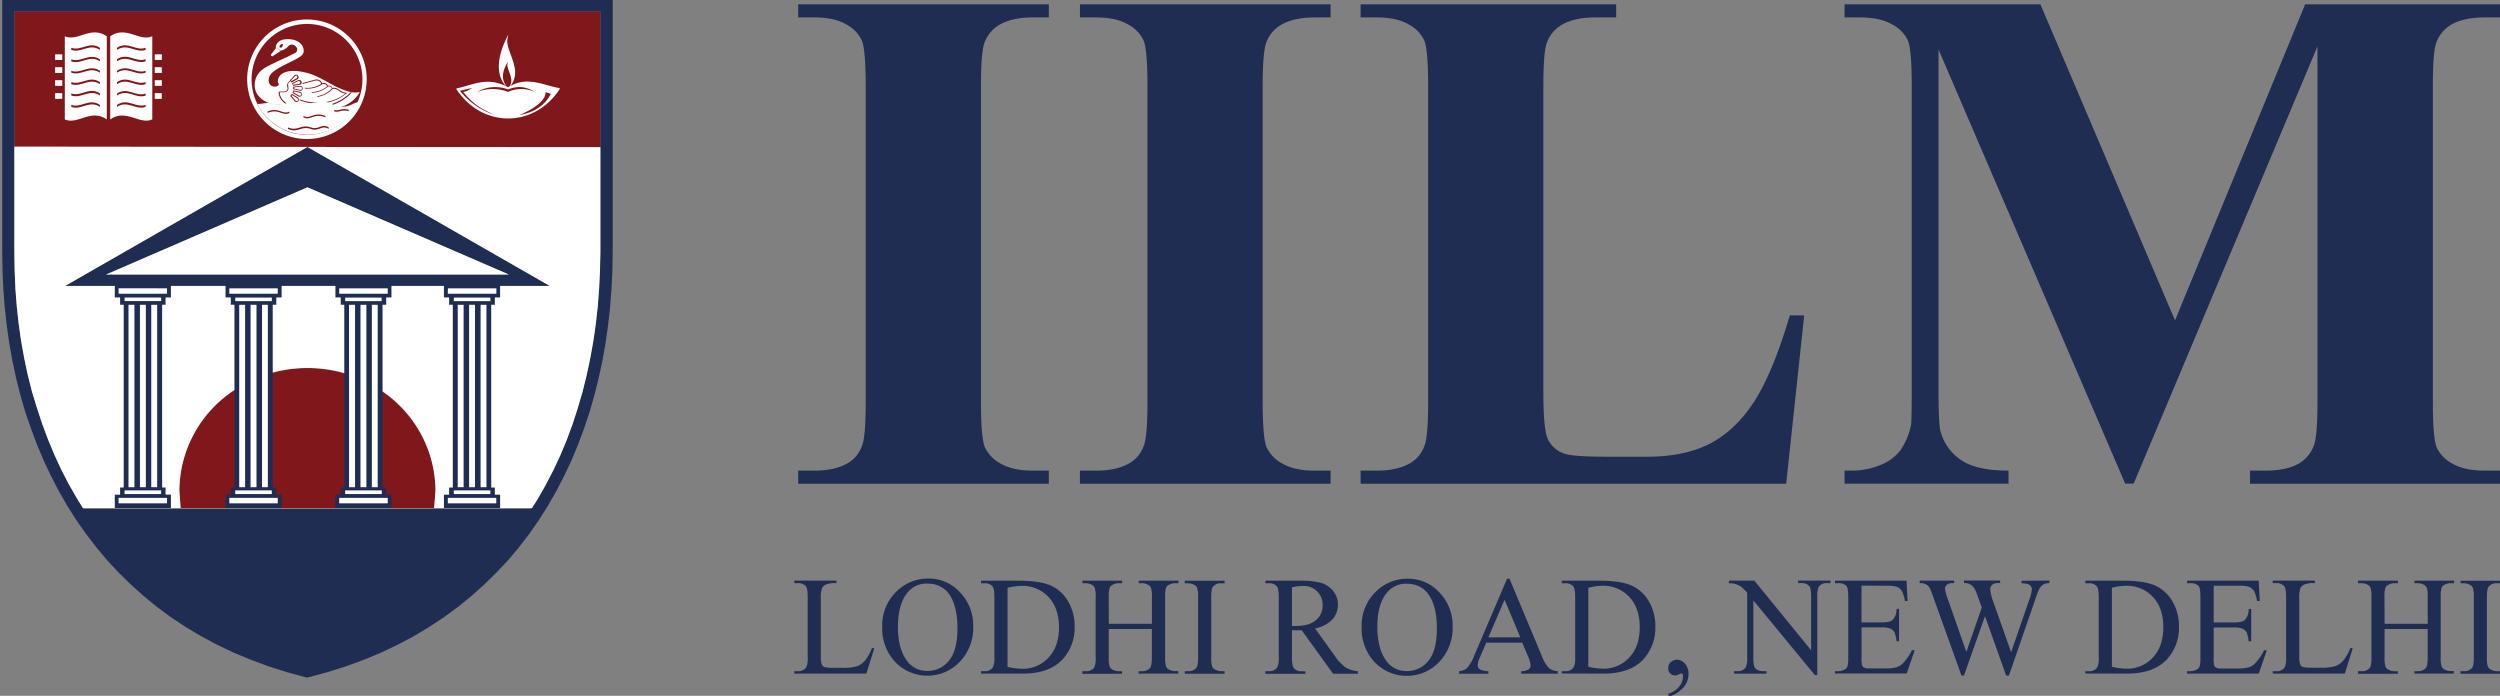 <svg id="Layer_1" data-name="Layer 1" xmlns="http://www.w3.org/2000/svg" viewBox="0 0 812 226"><rect x="0" y="0" width="812" height="226" fill="#808080" stroke="none"/><g id="Group_1" data-name="Group 1"><path id="Path_1" data-name="Path 1" d="M195,47.8V3.66H4.66v44Z" style="fill:#80171b;fill-rule:evenodd"/><path id="Path_2" data-name="Path 2" d="M195,82V3.66H4.67V82l.1,5.88L5,93.7l.45,5.74.62,5.7.8,5.63,1,5.56,1.17,5.52,1.36,5.37L12,132.49l1.71,5.2,1.9,5.12,2.1,5,2.27,4.91,2.46,4.73,2.67,4.64,2.84,4.51,3,4.37,3.23,4.19,3.42,4.1,3.61,3.9L45,186.89l4,3.63,4.24,3.42,4.4,3.23,4.61,3.07,4.83,2.87,5,2.71,5.25,2.48,5.45,2.3,5.65,2.07,5.84,1.89L99.68,216l5.43-1.41,5.89-1.84,5.69-2.07,5.46-2.27,5.26-2.5,5-2.66,4.8-2.85,4.63-3.1,4.44-3.21,4.23-3.41,4-3.62,3.82-3.77,3.62-3.9,3.44-4.07,3.23-4.24,3-4.36,2.86-4.51,2.63-4.63,2.48-4.76,2.3-4.9,2.1-5,1.88-5.11,1.71-5.23,1.56-5.32,1.34-5.37,1.18-5.51,1-5.56.81-5.63.63-5.7.45-5.76.28-5.84ZM199,82V-.27H.72V82l.1,6,.27,5.94.45,5.89.64,5.8L3,111.4l1,5.7,1.2,5.58,1.38,5.51,1.58,5.47L10,139l1.95,5.25,2.16,5.14,2.35,5,2.53,4.9,2.72,4.77,2.95,4.67,3.13,4.48,3.34,4.36,3.53,4.23,3.76,4.06,3.93,3.85,4.15,3.74L50.81,197l4.58,3.4,4.76,3.14,5,3,5.19,2.79,5.37,2.57,5.64,2.35,5.83,2.16,6.06,1.93,6.46,1.75,6.55-1.75,6-1.88,5.84-2.12,5.62-2.35,5.42-2.57,5.23-2.76,5-3,4.79-3.16,4.59-3.36,4.35-3.54,4.17-3.72,3.95-3.89L165,182l3.53-4.21,3.35-4.36,3.15-4.53L178,164.2l2.73-4.77,2.53-4.9,2.36-5,2.15-5.18,1.95-5.22,1.79-5.35,1.56-5.44,1.38-5.56,1.22-5.63,1-5.67.83-5.8.65-5.81.45-5.9.3-5.94Z" style="fill:#1f2d53;fill-rule:evenodd"/><path id="Path_3" data-name="Path 3" d="M141,165a38,38,0,0,0,.41-5.64c0-21.94-18.67-39.79-41.59-39.79s-41.6,17.85-41.6,39.79a35.52,35.52,0,0,0,.42,5.64Z" style="fill:#80171b;fill-rule:evenodd"/><path id="Path_4" data-name="Path 4" d="M178.58,92.88,99.85,47.73,21.12,92.88Zm-13.31-3.71L99.85,60.84,34.44,89.17Z" style="fill:#1f2d53;fill-rule:evenodd"/><path id="Path_5" data-name="Path 5" d="M37.26,92.3H55.52v4.34h-1.7V99H52.67v59.32h1.14v2.32h1.7V165H37.26v-4.36H39v-2.32h1.16V99H39V96.64H37.26Z" style="fill:#1f2d53;fill-rule:evenodd"/><path id="Path_6" data-name="Path 6" d="M40.46,160.48H52.34v-1.19H40.46Zm-1.94,3H54.25V161.7H38.52ZM43.66,99H41.74v59.24h1.92Zm3.71,0H45.45v59.24h1.92Zm3.68,0H49.13v59.24h1.92ZM40.46,96.64H52.34v1.15H40.46Zm-1.94-3H54.25v1.76H38.52Z" style="fill:#fff;fill-rule:evenodd"/><path id="Path_7" data-name="Path 7" d="M73.22,92.3H91.5v4.34H89.77V99H88.6v59.32h1.17v2.32H91.5V165H73.22v-4.36H75v-2.32h1.17V99H75V96.64H73.22Z" style="fill:#1f2d53;fill-rule:evenodd"/><path id="Path_8" data-name="Path 8" d="M76.4,160.48H88.28v-1.19H76.4Zm-1.92,3H90.22V161.7H74.48ZM79.61,99H77.7v59.24h1.91Zm3.7,0H81.38v59.24h1.93ZM87,99h-1.9v59.24H87Zm-10.6-2.35H88.29v1.15H76.4Zm-1.92-3H90.22v1.76H74.48Z" style="fill:#fff;fill-rule:evenodd"/><path id="Path_9" data-name="Path 9" d="M108.91,92.3h18.25v4.34h-1.72V99h-1.16v59.32h1.16v2.32h1.72V165H108.91v-4.36h1.72v-2.32h1.17V99h-1.17V96.64h-1.71Z" style="fill:#1f2d53;fill-rule:evenodd"/><path id="Path_10" data-name="Path 10" d="M112.11,160.48H124v-1.19H112.11Zm-1.94,3h15.76V161.7H110.17ZM115.32,99h-1.95v59.24h1.95ZM119,99h-1.91v59.24H119Zm3.68,0h-1.9v59.24h1.9Zm-10.56-2.35h11.83v1.15H112.11Zm-1.94-3h15.76v1.76H110.17Z" style="fill:#fff;fill-rule:evenodd"/><path id="Path_11" data-name="Path 11" d="M144.21,92.3h18.24v4.34h-1.72V99h-1.16v59.32h1.16v2.32h1.72V165H144.21v-4.36h1.69v-2.32h1.19V99H145.9V96.64h-1.69Z" style="fill:#1f2d53;fill-rule:evenodd"/><path id="Path_12" data-name="Path 12" d="M147.39,160.48h11.87v-1.19H147.39Zm-1.94,3h15.74V161.7H145.45ZM150.58,99h-1.91v59.24h1.91Zm3.7,0h-1.92v59.24h1.92ZM158,99h-1.9v59.24H158Zm-10.58-2.35h11.87v1.15H147.39Zm-1.94-3h15.74v1.76H145.45Z" style="fill:#fff;fill-rule:evenodd"/><path id="Path_13" data-name="Path 13" d="M165.07,28.68c5.55-5.31-1-12-.27-15.92l.3-1.52c-4.66,8.75-3.52,14.66,0,17.44m-.15,0c2.83-2.64-.56-6-.13-7.95l.15-.72c-2.65,4.32-1.58,6.83,0,8.67Z" style="fill:#fff;fill-rule:evenodd"/><path id="Path_14" data-name="Path 14" d="M168.61,37.37c4.55-.7,8.33-3,10.31-6.89l-1.74-.57c.26,2.77-4.27,5.77-8.57,7.46m5.3-7.42c-3.29-2-5.85-2.09-8.91-.9a11.62,11.62,0,0,0-10.16.9,13.57,13.57,0,0,1,10.14-.1,10.64,10.64,0,0,1,8.93.1Zm7.58-1.37c-5.61-1.1-10.47-3.93-16.47-.23-6.53-3.56-11-.92-16.27.27-.41,0-.65.09-.38.53,8.34,12.44,25,12.44,33.27,0,.25-.38.2-.64-.15-.55Zm-21.31,8.59a23.84,23.84,0,0,1-10.82-7.73c1.48-.14,2.84-.82,4.09-.71-1.25.3-1.55,1-3,1.1,3.71,4.63,6.53,5.71,9.74,7.34Z" style="fill:#fff;fill-rule:evenodd"/><path id="Path_15" data-name="Path 15" d="M17.9,17.65h2.33v1.81H17.9Zm0,4.18h2.33v1.85H17.9Zm0,4.21h2.33V27.9H17.9Zm0,4.2h2.33v1.87H17.9ZM50.26,17.65h2.3v1.81h-2.3Zm0,4.18h2.3v1.85h-2.3Zm0,4.21h2.3V27.9h-2.3Zm0,4.2h2.3v1.87h-2.3ZM34.69,38.79c-5.15-3.63-9.45,1.87-13.64,0v-27c4.19,1.87,8.49-3.63,13.64,0Zm1.11,0c5.14-3.63,9.46,1.87,13.66,0v-27c-4.2,1.87-8.52-3.63-13.66,0ZM38,34.71c3.5-2.29,6.08,1.21,9.3,0v-.64c-3.23,1.1-5.8-2.35-9.3,0ZM38,31c3.5-2.27,6.08,1.19,9.3.05v-.66c-3.23,1.17-5.8-2.32-9.3,0Zm0-3.67c3.5-2.29,6.08,1.15,9.3,0v-.67c-3.23,1.15-5.8-2.3-9.3,0Zm0-3.73c3.5-2.27,6.08,1.19,9.3,0V23c-3.23,1.14-5.8-2.32-9.3,0Zm0-3.7c3.5-2.26,6.08,1.18,9.3,0v-.66c-3.23,1.15-5.8-2.3-9.3,0Zm0-3.7c3.5-2.27,6.08,1.17,9.3,0v-.68c-3.23,1.17-5.8-2.28-9.3,0ZM32.46,34.71c-3.49-2.29-6.07,1.21-9.31,0v-.63c3.24,1.1,5.82-2.35,9.31,0Zm0-3.7c-3.49-2.27-6.07,1.19-9.31,0v-.67c3.24,1.17,5.82-2.32,9.31,0Zm0-3.68c-3.49-2.29-6.07,1.16-9.31,0v-.67c3.24,1.15,5.82-2.3,9.31,0Zm0-3.73c-3.49-2.27-6.07,1.19-9.31,0V23c3.24,1.14,5.82-2.32,9.31,0Zm0-3.7c-3.49-2.25-6.07,1.19-9.31.05v-.67c3.24,1.15,5.82-2.3,9.31,0Zm0-3.7c-3.49-2.27-6.07,1.17-9.31,0v-.68c3.24,1.17,5.82-2.28,9.31,0Z" style="fill:#fff;fill-rule:evenodd"/><path id="Path_16" data-name="Path 16" d="M26.92,165.33l1,1.59,3,4.36,3.23,4.19,3.42,4.1,3.61,3.91L45,187.24l4,3.62,4.24,3.42,4.4,3.25,4.6,3.06,4.85,2.87,5,2.72,5.26,2.48,5.44,2.3L88.45,213l5.85,1.9,5.39,1.42,5.43-1.4,5.88-1.85,5.7-2.07,5.45-2.27,5.27-2.5,5-2.65,4.81-2.86,4.63-3.1,4.44-3.21,4.23-3.41,4-3.61,3.82-3.77,3.62-3.9,3.43-4.08,3.24-4.23,3-4.36,1.1-1.74Z" style="fill:#1f2d53;fill-rule:evenodd"/><path id="Path_17" data-name="Path 17" d="M99.85,6.33A19.41,19.41,0,1,1,80.28,25.74,19.4,19.4,0,0,1,99.85,6.33m0,1.45a18,18,0,1,1-18.13,18,18,18,0,0,1,18.13-18Z" style="fill:#fff;fill-rule:evenodd"/><path id="Path_18" data-name="Path 18" d="M91.24,16.46A4.53,4.53,0,0,0,93.62,15c1.46-1.57,4.1.86,2.34,2.13-3.19,1.74-6.29,2.88-9.5,4.65-4.91,2.67-4.12,7.74-2.47,9.38,2.23,2.63,5.32,3.07,8.6,2.79,1-.1,1.93.4,2.91.34s1.86-.46,2.83-.55c1.59-.15,3.11.49,4.82,0a6.12,6.12,0,0,1,3.69.16c1.13.37,2.24,1.23,3.27,1a10.45,10.45,0,0,0,6.76-5,7.5,7.5,0,0,1-2.63.06c-5.47-1.13-9.48-4.91-14.23-6.2-6-1.68-9.74-.28-9.79,2.82,0,.3.41.55.35.91-.7,1.25-4,.84-3.16-2.35.64-2.8,8.19-5.11,10.57-7.12a2.63,2.63,0,0,0,.66-1.2c.15-2.25-1.86-4.35-5.85-4.07-2,.14-3.26,1.25-3.24,3,0,0,0,0,.08,0a1.65,1.65,0,0,1,1.58.77Zm.68-2.06a1.89,1.89,0,0,1-.3.83c-.29.48-1.08.23-.78-.36.17-.32,1-.93,1.08-.46Zm5.23,18.06.82.36.73.22.81.21.81.18.91.12,1,.09,1,0,1-.06,1.06-.09,1-.16,1.06-.26,1.06-.33,1-.4,1-.5,1-.65,1.42-1.05A5,5,0,0,1,111.7,30c-1.22-.35-2.38-1.94-3.72-1.39a1.16,1.16,0,0,0-1.46-.74h0a1.41,1.41,0,0,0-1.79-.87l-.14.05s0,0,0-.06,0-.05,0-.07a2,2,0,0,0-2.44-1L98.2,27l.22.24,3.71-1c1-.28,1.94.06,2.16,1A8.06,8.06,0,0,1,99,28.49l.07.26a8.34,8.34,0,0,0,5.44-1.28,1.12,1.12,0,0,1,1.57.26,1,1,0,0,1,.17.35,8.45,8.45,0,0,1-5,1.81l.05.24a8.46,8.46,0,0,0,5.24-2,1,1,0,0,1,1.25.56s0,0,0,.05a8.2,8.2,0,0,1-4.82,2.51l.19.22A8.68,8.68,0,0,0,108,28.94c1.39-.59,2.49,1.46,4.2,1.41-4.86,4-11.65,3.24-14.72,1.94Zm-2.87-6.14c-.11.14-.25.29-.29.35-1,1,.25,1.95-.61,2.86-1.36,1.08-2.72-.23-2.5.91,1.27,6.83,17.31,5.9,22.92-.42,0,0,0,0,.06,0a.46.46,0,0,0,.45-.09c-5.36,6.87-22.88,7.85-23.81.34-.12-1.13,1.64,0,2.61-.88s-.81-1.43,1-3.18Zm.4.49,2-1.11a.8.8,0,1,0-1-1.27L94.1,26.16a3.26,3.26,0,0,1,.58.65Zm1.38-2.21-.2.09-1.37,1.47,0,0,.1.07.06.11,0,0,1.72-.92.18-.22,0-.19v-.16l-.08-.17-.15-.12-.2-.05Zm-.88,3.26,2.22-.33c1.14-.42.53-1.72-.46-1.53l-2.1,1a3.54,3.54,0,0,1,.34.83Zm2.08-1.58H97l-1.76.86,0,.06,0,.13,0,.1,0,.08,1.92-.24.23-.16.13-.17,0-.13,0-.18-.1-.17-.13-.12Zm-2,2.7,2.2.5a.79.79,0,0,0,.87-.7.8.8,0,0,0-.7-.88h-.09l-2.32.24a3.69,3.69,0,0,1,0,.58Zm.28-.49v.29l1.91.4.28,0L98,29l.11-.13,0-.16,0-.18-.13-.18-.16-.09-.22-.11-2,.22ZM95,30.15l1.93,1.19c1.14.37,1.5-1,.6-1.49l-2.24-.5a7.64,7.64,0,0,1-.29.8Zm2.6.12-.18-.14-2-.45v.06l0,.11,0,.1,0,.1,1.68,1,.27.06.21-.06.13-.09.08-.14,0-.2,0-.19Zm-3.33.87,1.43,1.74c1,.78,1.8-.45,1.09-1.2l-2-1.24a2.62,2.62,0,0,1-.54.7Zm2.44,1-.12-.2-1.69-1.07,0,.06-.08.08-.08.11,0,.06,1.22,1.51.25.13.2,0,.18,0,.12-.1.07-.18,0-.15ZM91.11,16.56l-2.44,1.63a.41.41,0,0,1-.57-.08.4.4,0,0,1,0-.52l1.42-1.81v0A1.7,1.7,0,0,1,91.11,16.56Z" style="fill:#fff;fill-rule:evenodd"/><path id="Path_19" data-name="Path 19" d="M83.56,33.75a7.82,7.82,0,0,0,1.6-.1c3.61-.67,4.37.84,7.44,0s4.93,0,7.41,0,4.16-1.43,7.43,0,5,1.24,7.41,0a3.46,3.46,0,0,1,1.57-.41,18.29,18.29,0,0,1-32.86.5m29.7,1.93c-2.41-.72-3.26.57-4.71,0v.47c1.45.59,2.3-.72,4.71,0Zm-6.5,5.72c-2.15-1.46-3.22.91-5.77,0-3.2-1.16-4.26,1.37-7.45,0v.5c3.19,1.42,4.25-1.1,7.45,0,2.54.93,3.62-1.44,5.77,0Zm-1.09-3.72c-3.65-1.52-4.92,1.19-7.1,0v.45c2.19,1.19,3.46-1.52,7.1,0ZM86.91,36.22c3.6-1.54,4.9,1.19,7.08,0v.47c-2.19,1.15-3.49-1.57-7.08,0Z" style="fill:#fff;fill-rule:evenodd"/><path id="Path_20" data-name="Path 20" d="M4.66,47.63V82l.1,5.88L5,93.69l.44,5.75.62,5.7.8,5.63,1,5.56,1.17,5.51,1.36,5.38L12,132.49l1.72,5.19,1.91,5.13,2.09,5,2.27,4.91,2.46,4.73,2.66,4.64L26.92,165H37.26v-4.35H39V158.3h1.15V99H39V96.64H37.26V92.88H21.13L99.85,47.73Z" style="fill:#fff;fill-rule:evenodd"/><path id="Path_21" data-name="Path 21" d="M99.85,60.84,34.44,89.17H165.28Z" style="fill:#fff;fill-rule:evenodd"/><path id="Path_22" data-name="Path 22" d="M52.68,99V158.3H53.8v2.33h1.72V165h3.16l-.41-5.64a39.29,39.29,0,0,1,17.84-32.65V99H74.93V96.64h-1.7V92.88H55.52v3.76H53.8V99Z" style="fill:#fff;fill-rule:evenodd"/><path id="Path_23" data-name="Path 23" d="M88.6,99v22a43.61,43.61,0,0,1,23.2.18V99h-1.16V96.64h-1.72V92.88H91.5v3.76H89.77V99Z" style="fill:#fff;fill-rule:evenodd"/><path id="Path_24" data-name="Path 24" d="M124.28,99v28.15a39.28,39.28,0,0,1,17.17,32.2L141,165h3.18v-4.35h1.67v-2.32h1.19V99h-1.19V96.64h-1.67V92.88h-17v3.76h-1.72V99Z" style="fill:#fff;fill-rule:evenodd"/><path id="Path_25" data-name="Path 25" d="M99.85,47.73l78.74,45.15H162.45v3.76h-1.71V99h-1.17v59.32h1.17v2.32h1.72V165h10.35l1.76-2.77,2.63-4.62,2.48-4.77,2.3-4.9,2.1-5,1-2.76.88-2.34,1.7-5.25,1.55-5.32,1.34-5.37,1.17-5.52,1-5.56.81-5.62.63-5.71.44-5.77.28-5.83L195,82V47.8Z" style="fill:#fff;fill-rule:evenodd"/></g><path id="Path_27" data-name="Path 27" d="M340.66,152.86v4.25H259.25v-4.25h5.17q6.76,0,10.91-2.41a10.46,10.46,0,0,0,4.59-5.51q1.26-2.76,1.26-14.47V28.05q0-11.94-1.26-14.92a11.45,11.45,0,0,0-5.11-5.23Q271,5.67,264.42,5.66h-5.17V1.41h81.41V5.66h-5.17q-6.76,0-10.9,2.41a11,11,0,0,0-4.71,5.51q-1.26,2.76-1.26,14.47V130.47q0,11.94,1.32,14.92a11.81,11.81,0,0,0,5.16,5.23q3.86,2.24,10.39,2.24Zm91.51,0v4.25H350.76v-4.25h5.17q6.78,0,10.91-2.41a10.46,10.46,0,0,0,4.59-5.51q1.26-2.76,1.27-14.47V28.05q0-11.94-1.27-14.92a11.45,11.45,0,0,0-5.11-5.23q-3.84-2.24-10.39-2.24h-5.16V1.41h81.4V5.66H427q-6.76,0-10.9,2.41a11,11,0,0,0-4.71,5.51q-1.26,2.76-1.27,14.47V130.47q0,11.94,1.32,14.92a11.88,11.88,0,0,0,5.17,5.23q3.86,2.24,10.39,2.24ZM586,102.46l-5.85,54.65H441.93v-4.25h5.17q6.76,0,10.9-2.41a10.48,10.48,0,0,0,4.6-5.51q1.26-2.76,1.26-14.47V28.05q0-11.94-1.26-14.92a11.5,11.5,0,0,0-5.11-5.23q-3.86-2.24-10.39-2.24h-5.17V1.41h83V5.66h-6.77q-6.78,0-10.91,2.41a11,11,0,0,0-4.71,5.51q-1.26,2.76-1.26,14.47v99.2q0,11.94,1.38,15.21a9.13,9.13,0,0,0,5.4,4.88q2.87,1,13.89,1h13q12.41,0,20.67-4.37t14.29-13.77q6-9.42,11.43-27.79Zm120.45,1.6L748.72,1.41H812.1V5.66h-5.05q-6.88,0-11,2.41a11.16,11.16,0,0,0-4.59,5.4q-1.28,2.76-1.27,14.36V130.47q0,11.94,1.27,14.92a11.42,11.42,0,0,0,5.16,5.23q3.9,2.24,10.45,2.24h5.05v4.25H730.81v-4.25h5.05q6.9,0,11-2.41a11.22,11.22,0,0,0,4.59-5.51q1.26-2.76,1.26-14.47V15.08l-59.7,142h-2.75l-60.63-141V125.76q0,11.47.58,14.12a16.4,16.4,0,0,0,6.48,9.36q5,3.62,15.68,3.61v4.25H599.11v-4.25h1.61a24.44,24.44,0,0,0,9.64-1.66,15.63,15.63,0,0,0,6.78-4.77A22,22,0,0,0,620.7,138c.15-.84.23-4.75.23-11.71V27.82q0-11.82-1.27-14.75A11.53,11.53,0,0,0,614.5,7.9q-3.9-2.24-10.45-2.24h-4.94V1.41h63.61Z" style="fill:#1f2d53"/><path id="Path_38" data-name="Path 38" d="M283.23,210.43l.74.16-2.58,8.19H258V218h1.13a3.06,3.06,0,0,0,2.74-1.25,7.27,7.27,0,0,0,.47-3.29V193.94c0-1.88-.21-3.06-.62-3.54a3.25,3.25,0,0,0-2.59-1H258v-.83h13.66v.83a8.21,8.21,0,0,0-3.37.44,2.71,2.71,0,0,0-1.32,1.18,9.74,9.74,0,0,0-.36,3.4v19A6.13,6.13,0,0,0,267,216a1.64,1.64,0,0,0,.82.69,14.44,14.44,0,0,0,3.47.22h2.2a16.06,16.06,0,0,0,4.88-.51,6.37,6.37,0,0,0,2.56-1.82A14.94,14.94,0,0,0,283.23,210.43Zm18.39-22.52a13.69,13.69,0,0,1,10.18,4.46,15.44,15.44,0,0,1,4.3,11.14,15.87,15.87,0,0,1-4.34,11.42,14.49,14.49,0,0,1-20.5.57c-.16-.15-.32-.3-.47-.46a15.87,15.87,0,0,1-4.24-11.46,15.26,15.26,0,0,1,4.9-11.73A14.46,14.46,0,0,1,301.62,187.91Zm-.43,1.63a7.93,7.93,0,0,0-6.5,3q-3,3.74-3.05,11,0,7.38,3.16,11.37a7.84,7.84,0,0,0,6.41,3,8.78,8.78,0,0,0,7-3.32q2.77-3.31,2.77-10.46,0-7.74-3-11.55a8.22,8.22,0,0,0-6.77-3Zm17.45,29.24V218h1.13a3,3,0,0,0,2.72-1.23,7,7,0,0,0,.49-3.29v-19.5c0-1.88-.21-3.06-.62-3.54a3.25,3.25,0,0,0-2.59-1h-1.13v-.83h12.28q6.76,0,10.3,1.54a12.3,12.3,0,0,1,5.67,5.12,15.8,15.8,0,0,1,2.15,8.27,15.11,15.11,0,0,1-3.83,10.53q-4.31,4.73-13.08,4.72Zm8.61-2.18a22.89,22.89,0,0,0,4.74.62,11.26,11.26,0,0,0,8.57-3.63q3.4-3.61,3.4-9.83t-3.4-9.86a11.54,11.54,0,0,0-8.75-3.61,19,19,0,0,0-4.56.65Zm32.89-14h14V194a10.07,10.07,0,0,0-.29-3.05,2,2,0,0,0-.93-1,4,4,0,0,0-2-.53h-1.06v-.83h12.9v.83h-1.07a4.1,4.1,0,0,0-2,.51,1.85,1.85,0,0,0-1,1.08,10.43,10.43,0,0,0-.25,2.95v19.47a9.87,9.87,0,0,0,.28,3,2,2,0,0,0,.92,1,4.29,4.29,0,0,0,2,.54h1.07v.82h-12.9V218h1.06a3.25,3.25,0,0,0,2.7-1.09c.37-.48.55-1.62.55-3.43v-9.19h-14v9.19a9.88,9.88,0,0,0,.29,3,2,2,0,0,0,.94,1,4.07,4.07,0,0,0,2,.54h1.09v.82H351.55V218h1.07a3.26,3.26,0,0,0,2.72-1.09,6.89,6.89,0,0,0,.53-3.43V194a10.07,10.07,0,0,0-.29-3.05,2,2,0,0,0-.91-1,4.2,4.2,0,0,0-2.05-.53h-1.07v-.83h12.93v.83h-1.09a4.1,4.1,0,0,0-2,.51,1.92,1.92,0,0,0-1,1.08,10.41,10.41,0,0,0-.27,2.95ZM397.75,218v.83H384.82V218h1.07a3.2,3.2,0,0,0,2.71-1.09q.54-.71.54-3.42v-19.5a9.88,9.88,0,0,0-.29-3,2,2,0,0,0-.91-1,4.33,4.33,0,0,0-2.05-.54h-1.07v-.82h12.93v.83h-1.09a3.17,3.17,0,0,0-2.69,1.09c-.37.47-.56,1.61-.56,3.42v19.5a9.88,9.88,0,0,0,.29,3,2,2,0,0,0,.94,1,4.07,4.07,0,0,0,2,.54Zm43.31.83H433l-10.21-14.11c-.76,0-1.37,0-1.85,0h-.62l-.69,0v8.77c0,1.9.21,3.08.62,3.54a3.19,3.19,0,0,0,2.54,1H424v.82H411V218h1.13a3.06,3.06,0,0,0,2.74-1.25,7.16,7.16,0,0,0,.47-3.27v-19.5c0-1.9-.21-3.08-.62-3.54a3.25,3.25,0,0,0-2.59-1H411v-.83h11a26.4,26.4,0,0,1,7.09.7,8.12,8.12,0,0,1,3.87,2.58,6.7,6.7,0,0,1,1.59,4.49,7.06,7.06,0,0,1-1.81,4.83,10.27,10.27,0,0,1-5.62,2.89l6.23,8.66a15.72,15.72,0,0,0,3.67,4,9.35,9.35,0,0,0,4,1.24Zm-21.43-15.51h1.24q4.32,0,6.51-1.87a6,6,0,0,0,2.2-4.76,6.08,6.08,0,0,0-6.46-6.37,20.53,20.53,0,0,0-3.49.42Zm37.7-15.36a13.69,13.69,0,0,1,10.18,4.46,15.45,15.45,0,0,1,4.31,11.14,15.88,15.88,0,0,1-4.35,11.42,14.49,14.49,0,0,1-20.5.57c-.16-.15-.32-.3-.47-.46a15.91,15.91,0,0,1-4.24-11.46,15.26,15.26,0,0,1,4.9-11.73,14.48,14.48,0,0,1,10.17-3.94Zm-.42,1.63a7.91,7.91,0,0,0-6.5,3q-3.06,3.74-3.05,11,0,7.38,3.16,11.37a7.84,7.84,0,0,0,6.41,3,8.8,8.8,0,0,0,7-3.32q2.76-3.31,2.77-10.46,0-7.74-3.05-11.55a8.22,8.22,0,0,0-6.77-3Zm37.52,19.14H482.74l-2.05,4.76a7.51,7.51,0,0,0-.75,2.62,1.52,1.52,0,0,0,.65,1.22,5.84,5.84,0,0,0,2.84.68v.82h-9.5V218a5.24,5.24,0,0,0,2.45-.87,13.57,13.57,0,0,0,2.51-4.34l10.62-24.84h.77l10.5,25.1a11.53,11.53,0,0,0,2.3,3.93,4.68,4.68,0,0,0,2.89,1v.83h-11.9V218a4.4,4.4,0,0,0,2.43-.6,1.54,1.54,0,0,0,.64-1.24,9.35,9.35,0,0,0-.89-3.1ZM493.8,207l-5.12-12.2L483.43,207Zm13.47,11.75V218h1.13a3,3,0,0,0,2.72-1.23,7.11,7.11,0,0,0,.49-3.29v-19.5q0-2.82-.63-3.54a3.23,3.23,0,0,0-2.58-1h-1.14v-.83h12.29q6.76,0,10.29,1.54a12.27,12.27,0,0,1,5.68,5.12,15.79,15.79,0,0,1,2.14,8.27,15.15,15.15,0,0,1-3.82,10.53q-4.3,4.73-13.09,4.72Zm8.61-2.18a22.89,22.89,0,0,0,4.74.62,11.28,11.28,0,0,0,8.57-3.63q3.39-3.61,3.4-9.83t-3.4-9.86a11.52,11.52,0,0,0-8.75-3.61,19,19,0,0,0-4.56.65Zm26,9.77v-1A7.37,7.37,0,0,0,545.4,223a5.35,5.35,0,0,0,1.25-3.37,1.2,1.2,0,0,0-.2-.71.37.37,0,0,0-.31-.2,3.23,3.23,0,0,0-1.07.44,1.89,1.89,0,0,1-.84.2,2.21,2.21,0,0,1-2.38-2.42,2.46,2.46,0,0,1,.83-1.88,2.94,2.94,0,0,1,2-.78,3.44,3.44,0,0,1,2.61,1.28,4.86,4.86,0,0,1,1.14,3.4,6.59,6.59,0,0,1-1.59,4.26,10.43,10.43,0,0,1-5,3.11Zm19.74-37.77h8.18l18.45,22.63v-17.4c0-1.85-.2-3-.62-3.47a3.31,3.31,0,0,0-2.6-.94h-1v-.82h10.5v.83h-1.07a3.06,3.06,0,0,0-2.72,1.15,6.94,6.94,0,0,0-.49,3.25v25.44h-.8L569.48,195v18.58c0,1.85.2,3,.6,3.47a3.4,3.4,0,0,0,2.6.94h1.07v.82h-10.5V218h1A3.12,3.12,0,0,0,567,216.8a6.94,6.94,0,0,0,.49-3.25v-21a13.64,13.64,0,0,0-2-2,7.18,7.18,0,0,0-2-.91,6.81,6.81,0,0,0-2-.2Zm43,1.65v11.93h6.63q2.58,0,3.45-.78a5,5,0,0,0,1.29-3.61h.82v10.5H616a11.4,11.4,0,0,0-.63-2.82,2.74,2.74,0,0,0-1.31-1.23,6.67,6.67,0,0,0-2.8-.44h-6.63v9.95a9,9,0,0,0,.18,2.43,1.35,1.35,0,0,0,.62.69,3.78,3.78,0,0,0,1.69.26h5.12a13.71,13.71,0,0,0,3.72-.36,5.52,5.52,0,0,0,2.22-1.4,17.38,17.38,0,0,0,2.83-4.16h.89l-2.6,7.57H596V218h1.06a4.11,4.11,0,0,0,2-.51,1.86,1.86,0,0,0,1-1.07,10.52,10.52,0,0,0,.25-2.91V193.85c0-1.91-.19-3.09-.58-3.53a3.4,3.4,0,0,0-2.67-.89H596v-.83h23.25l.33,6.61h-.86a10.77,10.77,0,0,0-1-3.27,3.51,3.51,0,0,0-1.68-1.36,10.37,10.37,0,0,0-3.14-.33Zm61-1.65v.83a3.74,3.74,0,0,0-1.91.42,4.1,4.1,0,0,0-1.4,1.58,25.92,25.92,0,0,0-1.4,3.71l-8.42,24.33h-.89l-6.88-19.3-6.83,19.3h-.8l-9-25.06c-.67-1.87-1.09-3-1.27-3.32a2.92,2.92,0,0,0-1.21-1.25,4.3,4.3,0,0,0-2.09-.41v-.83h11.18v.83h-.55a2.66,2.66,0,0,0-1.8.53,1.66,1.66,0,0,0-.62,1.29,15.32,15.32,0,0,0,1,3.58l5.94,16.94,5-14.4-.89-2.54-.72-2a11.14,11.14,0,0,0-1-2,2.66,2.66,0,0,0-.71-.71,4,4,0,0,0-1.12-.58,4.93,4.93,0,0,0-1.33-.14v-.82h11.75v.83h-.8A2.61,2.61,0,0,0,647,190a1.9,1.9,0,0,0-.58,1.45,14.67,14.67,0,0,0,1,4l5.79,16.4,5.74-16.63a13.69,13.69,0,0,0,1-3.82,1.56,1.56,0,0,0-.32-1,1.71,1.71,0,0,0-.81-.62,6.59,6.59,0,0,0-2.2-.32v-.82Zm11.71,30.18V218h1.13a3,3,0,0,0,2.72-1.23,7.11,7.11,0,0,0,.49-3.29v-19.5q0-2.82-.63-3.54a3.22,3.22,0,0,0-2.58-1h-1.13v-.83h12.28q6.76,0,10.29,1.54a12.27,12.27,0,0,1,5.68,5.12,15.8,15.8,0,0,1,2.15,8.27,15.12,15.12,0,0,1-3.84,10.53q-4.29,4.73-13.08,4.72Zm8.61-2.18a22.89,22.89,0,0,0,4.74.62,11.28,11.28,0,0,0,8.57-3.63q3.39-3.61,3.4-9.83t-3.4-9.86a11.52,11.52,0,0,0-8.75-3.61,19,19,0,0,0-4.56.65ZM719,190.25v11.93h6.63q2.58,0,3.45-.78a5,5,0,0,0,1.29-3.61h.82v10.5h-.82a11.85,11.85,0,0,0-.62-2.82,2.81,2.81,0,0,0-1.32-1.23,6.67,6.67,0,0,0-2.8-.44H719v9.95a9,9,0,0,0,.18,2.43,1.35,1.35,0,0,0,.62.69,3.78,3.78,0,0,0,1.69.26h5.11a13.71,13.71,0,0,0,3.72-.36,5.56,5.56,0,0,0,2.23-1.4,17.05,17.05,0,0,0,2.82-4.16h.89l-2.6,7.57H710.37V218h1.07a4.11,4.11,0,0,0,2-.51,1.86,1.86,0,0,0,1-1.07,10.52,10.52,0,0,0,.25-2.91V193.85c0-1.91-.19-3.09-.58-3.53a3.4,3.4,0,0,0-2.67-.89h-1.07v-.83h23.26l.33,6.61h-.86a10.77,10.77,0,0,0-1-3.27,3.56,3.56,0,0,0-1.68-1.36,10.37,10.37,0,0,0-3.14-.33Zm44.44,20.18.73.16-2.58,8.19H738.19V218h1.14a3,3,0,0,0,2.74-1.24,7.15,7.15,0,0,0,.46-3.3V193.94c0-1.88-.21-3.06-.62-3.54a3.23,3.23,0,0,0-2.58-1h-1.14v-.83h13.67v.83a8.19,8.19,0,0,0-3.37.44,2.69,2.69,0,0,0-1.33,1.18,9.51,9.51,0,0,0-.35,3.4v19a6.29,6.29,0,0,0,.35,2.54,1.68,1.68,0,0,0,.82.69,14.49,14.49,0,0,0,3.48.22h2.2a16,16,0,0,0,4.87-.51,6.37,6.37,0,0,0,2.56-1.82,15,15,0,0,0,2.32-4.1Zm11.08-7.83h14V194a10.07,10.07,0,0,0-.29-3.05,2,2,0,0,0-.93-1,4,4,0,0,0-2-.53h-1.07v-.83H797.1v.83H796a4.07,4.07,0,0,0-2,.51,1.82,1.82,0,0,0-1,1.08,10.81,10.81,0,0,0-.26,2.95v19.47a9.88,9.88,0,0,0,.29,3,2,2,0,0,0,.91,1,4.33,4.33,0,0,0,2,.54h1.07v.82H784.19V218h1.07a3.23,3.23,0,0,0,2.69-1.09c.37-.48.56-1.62.56-3.43v-9.19h-14v9.19a9.88,9.88,0,0,0,.29,3,2,2,0,0,0,.93,1,4.14,4.14,0,0,0,2,.54h1.09v.82H765.9V218H767a3.25,3.25,0,0,0,2.71-1.09c.36-.48.54-1.62.54-3.43V194a10.4,10.4,0,0,0-.29-3.05,2,2,0,0,0-.92-1,4.17,4.17,0,0,0-2-.53H765.9v-.83h12.93v.83h-1.09a4.14,4.14,0,0,0-2,.51,1.91,1.91,0,0,0-1,1.08,10.41,10.41,0,0,0-.27,2.95ZM812.1,218v.82H799.17V218h1.07a3.25,3.25,0,0,0,2.71-1.09c.36-.48.54-1.62.54-3.43v-19.5a10.2,10.2,0,0,0-.29-3,2,2,0,0,0-.92-1,4.29,4.29,0,0,0-2-.54h-1.07v-.82H812.1v.83H811a3.17,3.17,0,0,0-2.69,1.09c-.37.47-.56,1.61-.56,3.42v19.5a9.88,9.88,0,0,0,.29,3,2,2,0,0,0,.93,1,4.14,4.14,0,0,0,2,.54Z" style="fill:#1f2d53"/></svg>